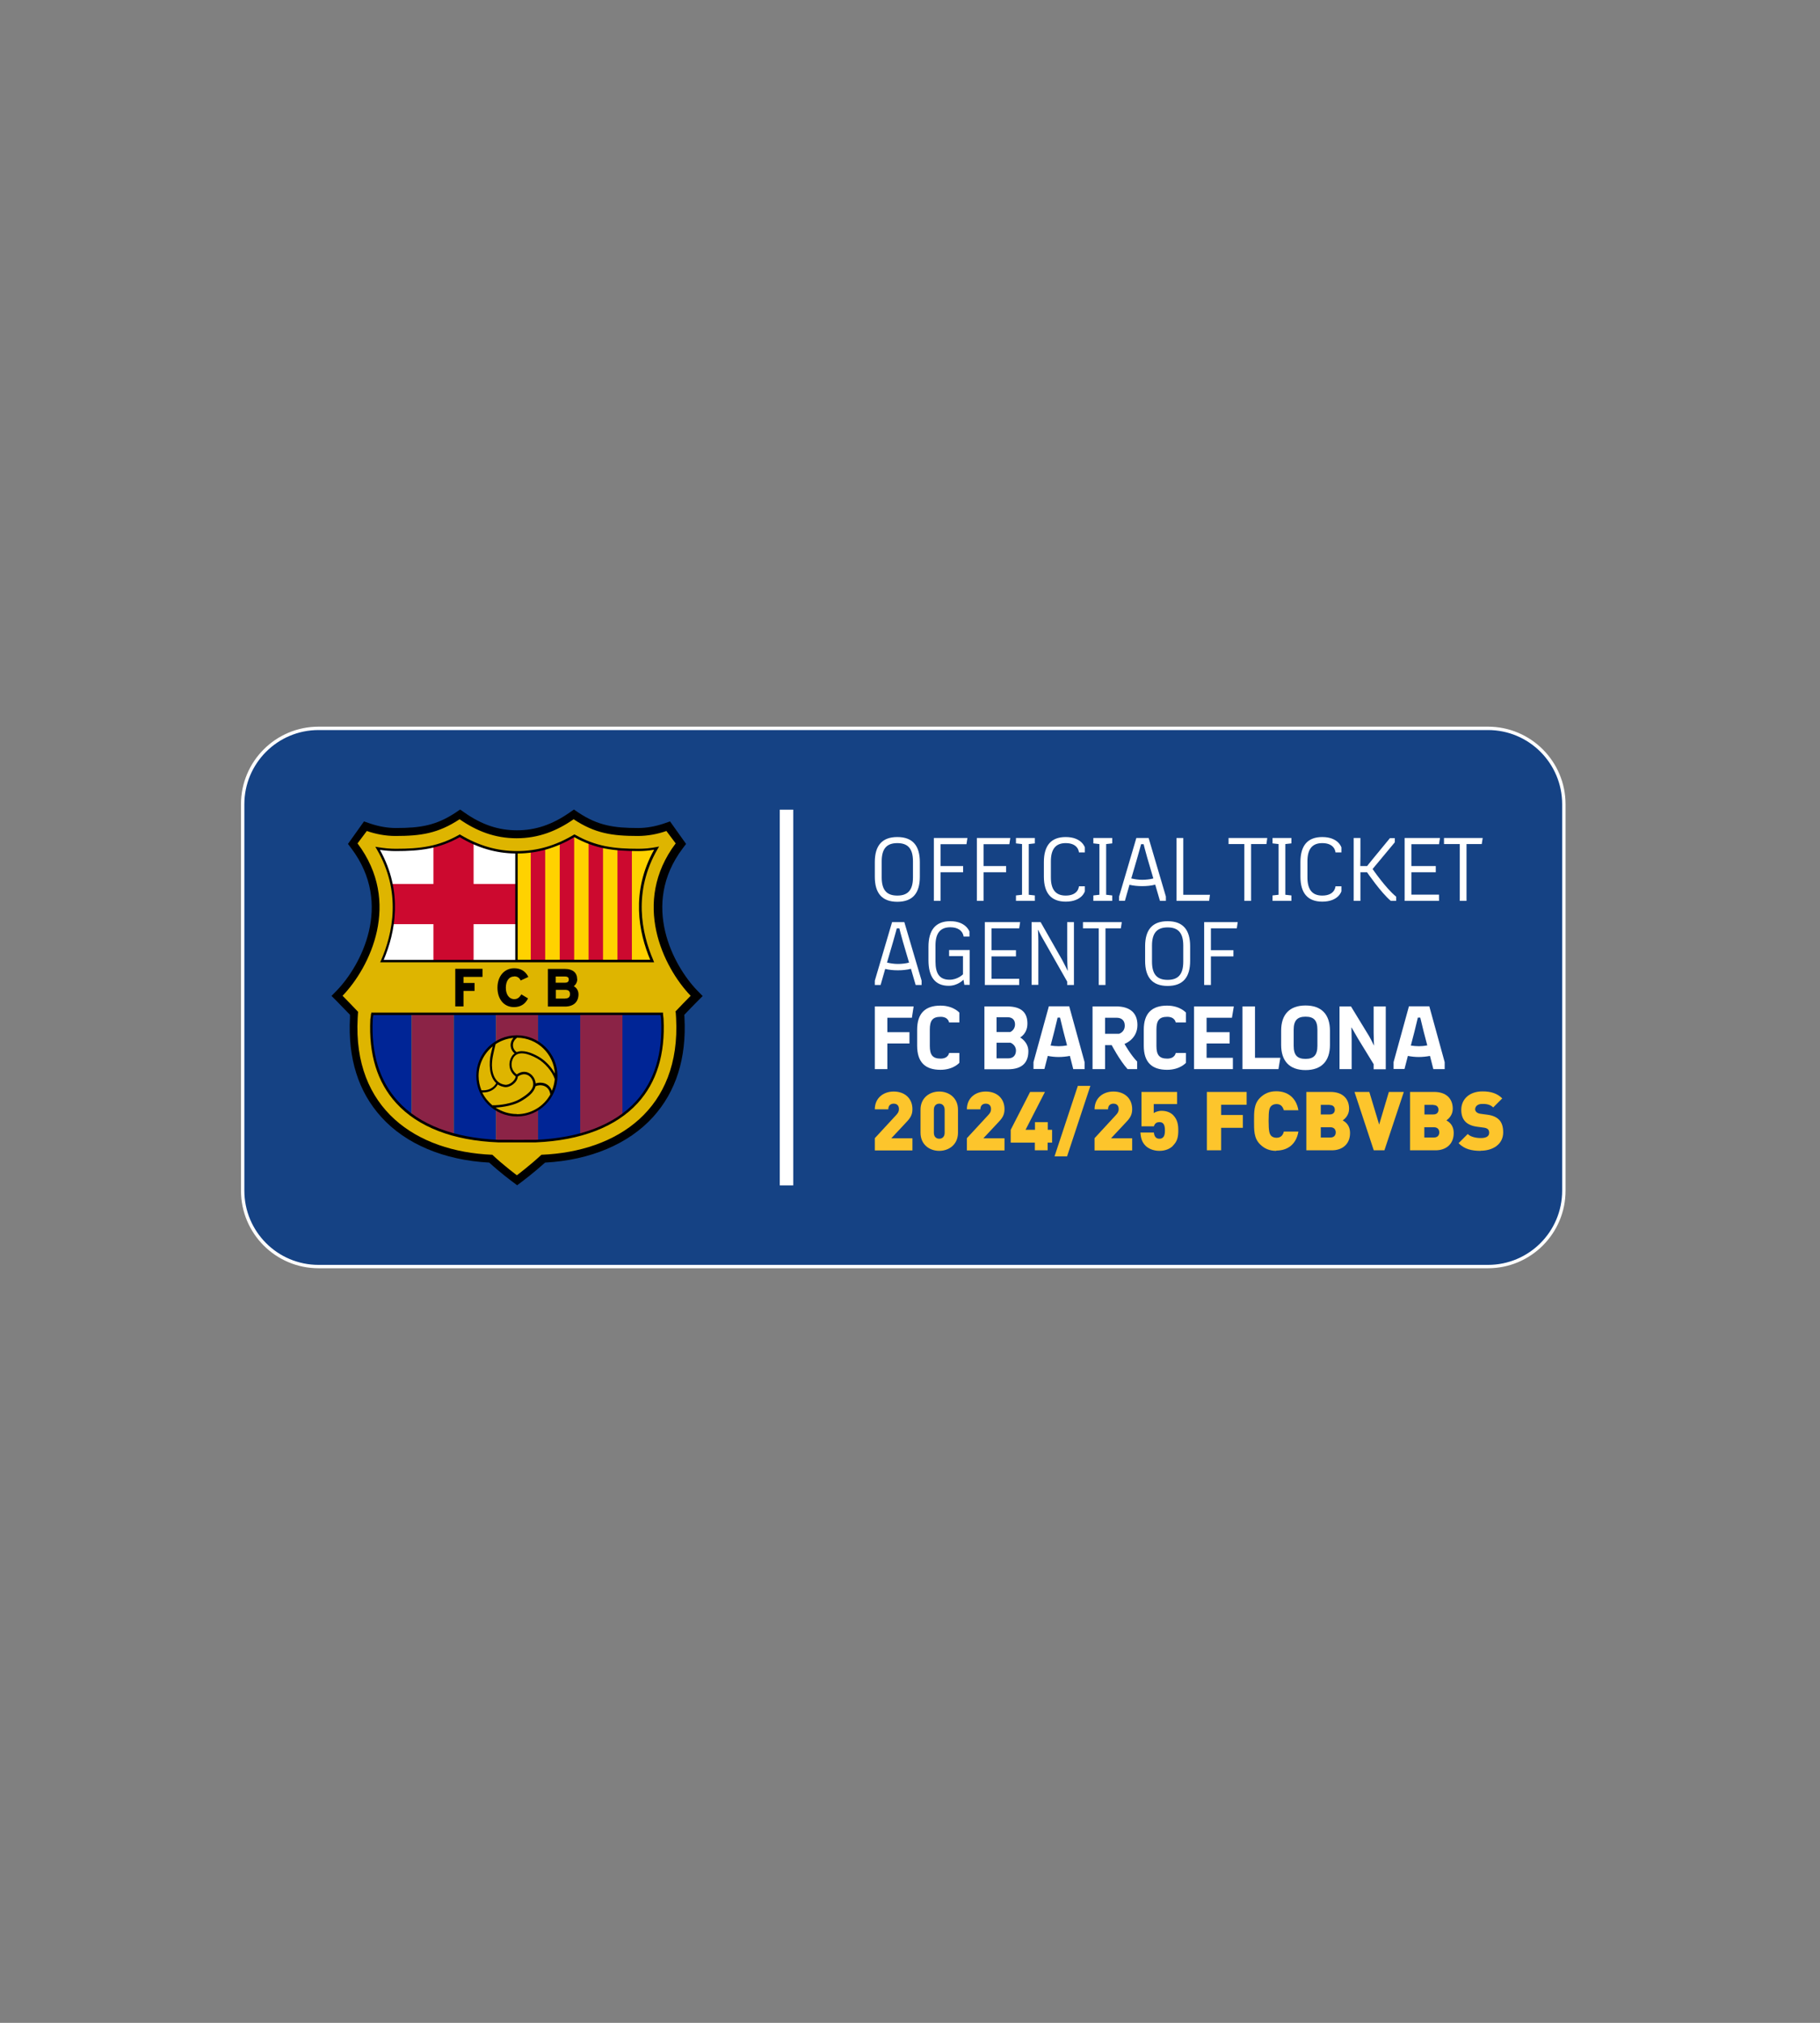 <svg xmlns="http://www.w3.org/2000/svg" id="Capa_1" viewBox="0 0 135 150"><rect x="0" y="0" width="135" height="150" fill="#808080" stroke="none"/><defs><style>.cls-1{fill:#ffd200;}.cls-1,.cls-2,.cls-3,.cls-4,.cls-5,.cls-6,.cls-7,.cls-8{stroke-width:0px;}.cls-9{fill:none;}.cls-9,.cls-10{stroke:#fff;stroke-miterlimit:10;}.cls-10{fill:#154284;stroke-width:.25px;}.cls-2{fill:#000;}.cls-3{fill:#cc092f;}.cls-4{fill:#deb500;}.cls-5{fill:#fdc52c;}.cls-6{fill:#002596;}.cls-7{fill:#fff;}.cls-8{fill:#8b2346;}</style></defs><path class="cls-10" d="M110.37,93.92H23.63c-3.11,0-5.63-2.52-5.63-5.63v-28.65c0-3.11,2.52-5.63,5.63-5.63h86.74c3.11,0,5.63,2.52,5.63,5.63v28.65c0,3.11-2.52,5.63-5.63,5.63"></path><path class="cls-5" d="M64.89,85.3v-.9l1.57-1.7c.16-.17.22-.28.22-.46,0-.24-.13-.4-.39-.4-.18,0-.4.09-.4.42h-1c0-.85.65-1.32,1.4-1.32.8,0,1.39.49,1.39,1.31,0,.46-.19.7-.54,1.06l-1.03,1.1h1.57v.9h-2.79Z"></path><path class="cls-5" d="M69.67,85.34c-.72,0-1.39-.46-1.39-1.35v-1.7c0-.89.68-1.35,1.39-1.35s1.39.46,1.39,1.35v1.7c0,.89-.68,1.35-1.39,1.35ZM70.07,82.29c0-.3-.18-.45-.4-.45s-.4.15-.4.45v1.71c0,.3.18.44.4.44s.4-.14.4-.44v-1.71Z"></path><path class="cls-5" d="M71.72,85.3v-.9l1.57-1.7c.16-.17.22-.28.22-.46,0-.24-.13-.4-.39-.4-.18,0-.4.09-.4.42h-1c0-.85.64-1.32,1.4-1.32.8,0,1.39.49,1.39,1.31,0,.46-.19.7-.54,1.06l-1.03,1.1h1.57v.9h-2.79Z"></path><path class="cls-5" d="M77.71,84.73v.57h-.95v-.57h-1.79v-.95l1.44-2.81h1.1l-1.44,2.81h.7v-.57h.95v.57h.32v.95h-.32Z"></path><path class="cls-5" d="M79.14,85.75h-.92l1.73-5.23h.93l-1.73,5.23Z"></path><path class="cls-5" d="M81.19,85.3v-.9l1.57-1.7c.16-.17.22-.28.22-.46,0-.24-.13-.4-.39-.4-.18,0-.4.09-.4.42h-1c0-.85.64-1.32,1.4-1.32.8,0,1.39.49,1.39,1.31,0,.46-.19.7-.54,1.06l-1.03,1.1h1.57v.9h-2.79Z"></path><path class="cls-5" d="M87,84.97c-.19.19-.52.37-1,.37s-.84-.19-1.03-.38c-.31-.31-.35-.66-.38-.98h1c.03.29.15.46.41.46.12,0,.2-.03.28-.11.09-.09.13-.25.13-.51,0-.48-.16-.61-.41-.61-.29,0-.37.19-.41.31h-.92v-2.55h2.64v.9h-1.73v.67c.09-.07.32-.17.58-.17.38,0,.66.13.84.3.35.35.4.74.4,1.15,0,.52-.08.82-.4,1.14Z"></path><path class="cls-5" d="M90.58,81.92v.76h1.61v.95h-1.61v1.67h-1.06v-4.33h2.95v.95h-1.88Z"></path><path class="cls-5" d="M94.67,85.34c-.51,0-.89-.17-1.21-.49-.46-.46-.44-1.06-.44-1.72s-.02-1.26.44-1.72c.32-.32.7-.49,1.21-.49.82,0,1.48.46,1.64,1.41h-1.08c-.07-.24-.2-.46-.55-.46-.19,0-.34.08-.42.18-.1.13-.16.28-.16,1.07s.07.94.16,1.07c.08.1.22.18.42.18.35,0,.49-.22.55-.46h1.08c-.16.96-.82,1.41-1.64,1.41Z"></path><path class="cls-5" d="M98.79,85.3h-1.89v-4.33h1.79c.9,0,1.38.5,1.38,1.25,0,.49-.34.77-.47.86.18.11.54.33.54.94,0,.83-.58,1.28-1.35,1.28ZM98.63,81.93h-.66v.71h.66c.29,0,.38-.18.38-.35s-.09-.35-.38-.35ZM98.69,83.59h-.72v.76h.72c.29,0,.39-.2.39-.38s-.1-.38-.39-.38Z"></path><path class="cls-5" d="M102.69,85.3h-.79l-1.43-4.33h1.1l.73,2.42.72-2.42h1.11l-1.44,4.33Z"></path><path class="cls-5" d="M106.48,85.3h-1.89v-4.33h1.79c.9,0,1.38.5,1.38,1.25,0,.49-.34.77-.47.86.18.11.54.33.54.94,0,.83-.58,1.28-1.35,1.28ZM106.32,81.93h-.66v.71h.66c.29,0,.38-.18.38-.35s-.09-.35-.38-.35ZM106.37,83.59h-.72v.76h.72c.29,0,.39-.2.39-.38s-.1-.38-.39-.38Z"></path><path class="cls-5" d="M109.83,85.34c-.66,0-1.2-.12-1.64-.57l.68-.68c.22.22.62.3.97.3.42,0,.62-.14.62-.39,0-.1-.02-.19-.09-.26-.05-.05-.15-.1-.29-.12l-.52-.07c-.38-.05-.68-.18-.87-.38-.2-.21-.3-.5-.3-.87,0-.79.6-1.37,1.58-1.37.62,0,1.09.15,1.46.52l-.67.67c-.27-.27-.63-.26-.82-.26-.37,0-.52.21-.52.4,0,.05.02.13.09.2.05.05.15.11.3.13l.52.07c.39.05.67.18.85.36.23.22.32.55.32.95,0,.88-.76,1.36-1.67,1.36Z"></path><path class="cls-4" d="M42.58,60.47l.14.09c1.53,1.01,2.75,1.19,4.62,1.19.66,0,1.37-.12,2.04-.36l.18-.06.89,1.24-.09.12c-3.29,4.37-.72,9.09,1.09,10.98l.17.17-.17.17c-.24.24-.65.67-.96.99l-.1.11v.15s0,.05,0,.05c0,.04,0,.08.01.15v.03c.16,2.92-.6,5.31-2.24,7.12-1.75,1.92-4.5,3.08-7.76,3.26h-.13s-.09.09-.09.09c-.83.75-1.67,1.38-1.68,1.39l-.15.11-.15-.11s-.87-.64-1.69-1.39l-.09-.09h-.13c-3.26-.19-6.01-1.34-7.76-3.26-1.64-1.81-2.4-4.2-2.25-7.12v-.03c0-.06.01-.1.01-.14h0s0-.01,0-.01v-.05s0-.15,0-.15l-.1-.11c-.29-.3-.71-.75-.96-.99l-.17-.17.17-.17c1.82-1.88,4.38-6.61,1.09-10.98l-.09-.12.89-1.24.18.06c.68.23,1.38.36,2.04.36,1.87,0,3.1-.18,4.62-1.19l.14-.09.14.1c1.35.93,2.65,1.37,4.09,1.37s2.75-.43,4.09-1.37l.14-.1Z"></path><path class="cls-7" d="M28.33,71.27c1.03-2.36,1.41-5.4-.32-8.37.43.08.89.12,1.35.12,1.77,0,3.17-.16,4.74-1.05,1.24.75,2.62,1.22,4.25,1.23,1.63,0,3.02-.48,4.25-1.23,1.57.89,2.97,1.05,4.74,1.05.46,0,.92-.05,1.35-.13-1.74,2.98-1.35,6.01-.32,8.38h-20.04Z"></path><path class="cls-1" d="M48.37,71.27c-1.03-2.36-1.41-5.4.32-8.38-.44.08-.89.13-1.35.13-1.77,0-3.17-.16-4.74-1.05-1.24.75-2.62,1.22-4.25,1.23-.02,0-.03,0-.05,0v8.07h10.07Z"></path><path class="cls-6" d="M46.16,82.7c1.97-1.44,3.14-3.75,2.97-7.11-.02-.19-.03-.2-.05-.39h-2.92v7.51Z"></path><path class="cls-8" d="M43.04,84.14c1.18-.32,2.23-.79,3.13-1.45v-7.51h-3.13v8.95Z"></path><path class="cls-8" d="M30.53,82.7c.89.65,1.95,1.13,3.13,1.45v-8.95h-3.13v7.51Z"></path><path class="cls-6" d="M27.56,75.58c-.17,3.36,1,5.67,2.97,7.11v-7.51h-2.92c-.02.19-.03.2-.05.39"></path><path class="cls-8" d="M38.36,76.85c.57,0,1.1.17,1.56.45v-2.11h-3.13v2.12c.46-.29.99-.46,1.57-.46"></path><path class="cls-8" d="M38.36,82.74c-.58,0-1.12-.17-1.57-.46v2.33c.06,0,.11,0,.17,0,1.04,0,1.98.01,2.8,0,.06,0,.11,0,.17,0v-2.32c-.45.28-.98.45-1.56.45"></path><path class="cls-6" d="M39.91,75.19v2.11c.83.52,1.39,1.44,1.39,2.5s-.56,1.98-1.39,2.5v2.32c1.1-.06,2.16-.21,3.13-.47v-8.95h-3.13Z"></path><path class="cls-6" d="M35.41,79.79c0-1.05.55-1.97,1.38-2.49v-2.12h-3.13v8.95c.97.26,2.02.42,3.13.47v-2.33c-.83-.52-1.38-1.44-1.38-2.49"></path><path class="cls-3" d="M29.03,65.55c.21,1.02.22,2.03.08,2.98h3.04v2.74h2.98v-2.74h3.18v-2.98h-3.18v-3.03c-.36-.16-.7-.34-1.03-.54-.67.38-1.3.62-1.95.78v2.79h-3.12Z"></path><path class="cls-3" d="M44.73,71.27v-8.47c-.36-.08-.71-.18-1.07-.32v8.79h1.07Z"></path><path class="cls-3" d="M40.44,71.27v-8.35c-.35.1-.7.17-1.07.22v8.13h1.07Z"></path><path class="cls-3" d="M46.87,71.27v-8.25c-.37,0-.73-.02-1.07-.06v8.31h1.07Z"></path><path class="cls-3" d="M42.59,71.27v-9.29c-.34.21-.7.39-1.07.56v8.73h1.07Z"></path><path class="cls-2" d="M52.11,73.85l-.41-.42c-1.74-1.81-4.21-6.34-1.06-10.52l.25-.33-1.19-1.67-.43.15c-.64.22-1.31.34-1.93.34-1.8,0-2.98-.18-4.43-1.14l-.34-.23-.33.23c-1.28.89-2.52,1.31-3.89,1.31s-2.61-.41-3.89-1.31l-.33-.23-.34.23c-1.45.96-2.63,1.14-4.43,1.14-.62,0-1.29-.12-1.93-.34l-.43-.15-1.19,1.67.25.33c3.15,4.18.68,8.71-1.06,10.52l-.41.42.42.42c.22.22.62.64.95.98,0,.02,0,.04,0,.05,0,.04,0,.07,0,.12v.04c-.16,3.02.62,5.5,2.33,7.38,1.81,2,4.65,3.19,8,3.37.83.76,1.67,1.38,1.71,1.41l.36.27.36-.27s.88-.66,1.71-1.41c3.35-.18,6.19-1.38,8-3.37,1.71-1.88,2.5-4.37,2.34-7.38v-.04c-.01-.06-.01-.09-.01-.12,0-.02,0-.03,0-.05.33-.35.73-.76.95-.98l.42-.42ZM50.12,75.03c.03.3.01.29.03.47.36,6.72-4.33,9.9-9.99,10.13-.87.81-1.82,1.52-1.82,1.52,0,0-.96-.71-1.82-1.52-5.66-.23-10.35-3.41-9.99-10.13.02-.18,0-.17.03-.47-.32-.34-.86-.9-1.15-1.19,2.03-2.11,4.4-6.93,1.11-11.3l.69-.92c.66.23,1.39.37,2.12.37,1.89,0,3.17-.19,4.76-1.24,1.25.87,2.61,1.41,4.23,1.41s2.98-.54,4.23-1.41c1.58,1.05,2.87,1.24,4.76,1.24.73,0,1.47-.14,2.12-.37l.69.92c-3.29,4.37-.92,9.19,1.11,11.3-.28.28-.82.84-1.15,1.19"></path><path class="cls-2" d="M27.52,75.18c0,.1-.02.15-.02.21,0,.05-.02.1-.03.19-.13,2.59.51,4.68,1.92,6.22,1.61,1.77,4.22,2.78,7.56,2.91h.13c.55,0,1.08,0,1.57,0,.39,0,.75,0,1.1,0,3.33-.14,5.94-1.15,7.55-2.91,1.41-1.54,2.05-3.63,1.92-6.23,0-.09-.02-.14-.02-.19,0-.05-.02-.1-.02-.21v-.08h-21.64v.08ZM27.65,75.59c0-.08.02-.13.02-.18,0-.04.01-.08.02-.14h21.31c0,.06.01.1.02.14,0,.04.01.09.02.17.13,2.54-.5,4.58-1.87,6.09-1.58,1.73-4.15,2.72-7.43,2.85-.78.01-1.68,0-2.67,0h-.12c-3.28-.14-5.85-1.12-7.43-2.86-1.37-1.5-2-3.55-1.87-6.09"></path><path class="cls-2" d="M28.25,71.23l-.05.13h20.32l-.05-.13c-.88-2.02-1.54-5.11.32-8.29l.1-.17-.19.04c-.45.09-.9.13-1.34.13-1.81,0-3.16-.17-4.7-1.04l-.05-.03-.05.03c-1.35.81-2.72,1.21-4.21,1.21-1.48,0-2.85-.4-4.2-1.21l-.04-.03-.05.03c-1.53.87-2.88,1.04-4.7,1.04-.42,0-.87-.04-1.33-.12l-.19-.03.1.17c1.86,3.18,1.2,6.26.31,8.29M38.4,63.29c1.48-.01,2.85-.41,4.2-1.21,1.55.86,2.91,1.03,4.74,1.03.39,0,.78-.03,1.18-.1-1.75,3.13-1.14,6.14-.29,8.16h-9.83v-7.89ZM28.18,63.02c.41.06.8.09,1.18.09,1.83,0,3.19-.17,4.74-1.03,1.32.79,2.67,1.19,4.12,1.21v7.89h-9.76c.86-2.03,1.46-5.04-.28-8.16"></path><polygon class="cls-2" points="35.79 72.44 35.79 71.84 33.77 71.84 33.77 74.63 34.38 74.63 34.38 73.48 35.2 73.48 35.2 72.89 34.38 72.89 34.38 72.44 35.79 72.44"></polygon><path class="cls-2" d="M38.14,72.4c.22,0,.37.09.47.28v.03s.57-.26.57-.26v-.03c-.21-.41-.56-.62-1.04-.62-.73,0-1.24.59-1.24,1.44s.48,1.44,1.22,1.44c.48,0,.83-.21,1.04-.63v-.02s-.5-.3-.5-.3v.03c-.16.24-.3.33-.52.33-.37,0-.62-.34-.62-.84s.23-.84.61-.84"></path><path class="cls-2" d="M42.81,72.6c0-.47-.33-.75-.89-.75h-1.28v2.79h1.27c.63,0,1-.34,1-.91,0-.26-.13-.48-.35-.6.16-.12.26-.31.26-.53M41.23,72.41h.66c.27,0,.3.12.3.23,0,.15-.09.23-.28.23h-.69v-.46ZM41.92,74.05h-.69v-.65h.69c.25,0,.36.1.36.32s-.12.32-.36.32"></path><path class="cls-2" d="M38.34,82.79c1.66,0,3.01-1.35,3.01-3.01s-1.35-3.01-3.01-3.01-3.01,1.35-3.01,3.01,1.35,3.01,3.01,3.01M38.34,82.61c-.58,0-1.13-.18-1.58-.48.6-.03,1.39-.18,1.88-.47.48-.28.98-.64,1.08-1.11.35-.17,1.01-.09,1.1.61-.48.87-1.41,1.46-2.48,1.46M36.94,80.43c.14.09.31.15.5.18.39.05.94-.34.97-.78.54-.38.96-.04,1.08.26.25.59-.27,1.02-.95,1.42-.52.31-1.43.46-2.02.45-.31-.26-.57-.58-.75-.95.02,0,.05,0,.07,0,.47,0,.86-.21,1.08-.59M36.49,79c0-.55.15-1.04.27-1.57.39-.26.84-.42,1.33-.47-.33.36-.26.88.08,1.15-.08.06-.15.13-.21.23-.25.39-.28,1.06.29,1.48-.03.33-.48.66-.78.62-.66-.08-.97-.69-.98-1.44M39.73,80.35c0-.1-.03-.21-.08-.33-.15-.36-.67-.8-1.32-.35-.48-.36-.45-.91-.24-1.25.33-.52,1.08-.31,1.76.07.55.31,1.13.96,1.3,1.54-.03.3-.1.59-.22.86-.19-.6-.82-.69-1.2-.55M39.94,78.35c-.49-.28-1.14-.53-1.61-.33-.35-.22-.41-.77.03-1.07,1.49.01,2.71,1.18,2.8,2.66-.27-.51-.75-1-1.22-1.26M36.55,77.58c-.05.21-.1.39-.14.58-.15.67-.14,1.67.4,2.16-.19.33-.53.53-.95.53-.05,0-.1,0-.15,0-.13-.33-.21-.69-.21-1.06,0-.89.41-1.68,1.05-2.2"></path><path class="cls-7" d="M64.89,63.93c0-1.22.53-1.86,1.67-1.86s1.67.64,1.67,1.86v1.08c0,1.22-.53,1.86-1.67,1.86s-1.67-.64-1.67-1.86v-1.08ZM66.56,66.41c.76,0,1.16-.38,1.16-1.35v-1.19c0-.97-.4-1.35-1.16-1.35s-1.16.38-1.16,1.35v1.19c0,.97.4,1.35,1.16,1.35"></path><polygon class="cls-7" points="69.27 62.14 71.76 62.14 71.69 62.6 69.77 62.6 69.77 64.22 71.44 64.22 71.44 64.68 69.77 64.68 69.77 66.8 69.27 66.8 69.27 62.14"></polygon><polygon class="cls-7" points="72.46 62.14 74.94 62.14 74.87 62.6 72.96 62.6 72.96 64.22 74.63 64.22 74.63 64.68 72.96 64.68 72.96 66.8 72.46 66.8 72.46 62.14"></polygon><polygon class="cls-7" points="75.81 66.35 75.81 62.59 75.36 62.54 75.36 62.14 76.76 62.14 76.76 62.54 76.31 62.59 76.31 66.35 76.76 66.4 76.76 66.8 75.36 66.8 75.36 66.4 75.81 66.35"></polygon><path class="cls-7" d="M77.43,63.93c0-1.23.53-1.86,1.62-1.86,1.2,0,1.42.77,1.42.77v.37h-.44s-.02-.69-.98-.69c-.76,0-1.1.46-1.1,1.35v1.19c0,.89.34,1.35,1.1,1.35.96,0,.98-.69.98-.69h.44v.37s-.21.77-1.42.77c-1.08,0-1.62-.63-1.62-1.86v-1.08Z"></path><polygon class="cls-7" points="81.55 66.35 81.55 62.59 81.1 62.54 81.1 62.14 82.5 62.14 82.5 62.54 82.05 62.59 82.05 66.35 82.5 66.4 82.5 66.8 81.1 66.8 81.1 66.4 81.55 66.35"></polygon><path class="cls-7" d="M83.01,66.48l1.28-4.34h.91l1.28,4.34v.32h-.44l-.35-1.2c-.31.08-.63.11-.97.11s-.64-.03-.94-.1l-.34,1.19h-.43v-.32ZM83.92,65.14c.26.06.53.1.8.1s.57-.03.83-.1l-.45-1.53c-.16-.55-.27-1.01-.27-1.01h-.19s-.12.46-.28,1.01l-.45,1.54Z"></path><polygon class="cls-7" points="87.27 62.14 87.77 62.14 87.77 66.35 89.75 66.35 89.69 66.8 87.27 66.8 87.27 62.14"></polygon><polygon class="cls-7" points="92.8 62.59 92.8 66.8 92.3 66.8 92.3 62.59 91.13 62.59 91.13 62.14 94 62.14 93.94 62.59 92.8 62.59"></polygon><polygon class="cls-7" points="94.84 66.35 94.84 62.59 94.39 62.54 94.39 62.14 95.79 62.14 95.79 62.54 95.34 62.59 95.34 66.35 95.79 66.4 95.79 66.8 94.39 66.8 94.39 66.4 94.84 66.35"></polygon><path class="cls-7" d="M96.46,63.93c0-1.23.53-1.86,1.62-1.86,1.2,0,1.42.77,1.42.77v.37h-.44s-.02-.69-.98-.69c-.76,0-1.1.46-1.1,1.35v1.19c0,.89.34,1.35,1.1,1.35.96,0,.98-.69.98-.69h.44v.37s-.21.77-1.42.77c-1.08,0-1.62-.63-1.62-1.86v-1.08Z"></path><path class="cls-7" d="M100.91,66.8h-.5v-4.66h.5v1.35c0,.36-.01.73-.01.73h.51s.18-.24.53-.66l1.16-1.41h.36v.31l-1.64,1.97v.02s.98,1.43,1.74,2.04v.31h-.4c-.72-.6-1.76-2.12-1.76-2.12h-.49v2.12Z"></path><polygon class="cls-7" points="104.19 62.14 106.81 62.14 106.74 62.6 104.69 62.6 104.69 64.22 106.5 64.22 106.5 64.68 104.69 64.68 104.69 66.34 106.74 66.34 106.74 66.8 104.19 66.8 104.19 62.14"></polygon><polygon class="cls-7" points="108.78 62.59 108.78 66.8 108.28 66.8 108.28 62.59 107.11 62.59 107.11 62.14 109.98 62.14 109.91 62.59 108.78 62.59"></polygon><path class="cls-7" d="M64.89,72.72l1.28-4.34h.91l1.28,4.34v.32h-.44l-.35-1.2c-.31.08-.63.11-.97.11s-.64-.03-.94-.1l-.34,1.19h-.43v-.32ZM65.8,71.38c.26.06.53.1.8.1s.57-.03.83-.1l-.45-1.53c-.16-.55-.27-1.01-.27-1.01h-.19s-.12.46-.28,1.01l-.45,1.54Z"></path><path class="cls-7" d="M68.87,70.21c0-1.25.53-1.9,1.62-1.9,1.17,0,1.42.77,1.42.77v.37h-.43c-.07-.43-.42-.69-.99-.69-.76,0-1.1.46-1.1,1.35v1.19c0,.9.3,1.35,1.05,1.35.6,0,.99-.4.99-.4v-1.35h-1.03v-.45h1.53v2.58h-.4l-.06-.37h-.02s-.4.44-1.08.44c-1,0-1.5-.65-1.5-1.9v-1Z"></path><polygon class="cls-7" points="73.05 68.38 75.67 68.38 75.6 68.84 73.55 68.84 73.55 70.46 75.36 70.46 75.36 70.92 73.55 70.92 73.55 72.58 75.6 72.58 75.6 73.04 73.05 73.04 73.05 68.38"></polygon><path class="cls-7" d="M76.53,68.38h.66l1.6,2.81c.14.25.4.79.4.79h.01s-.04-.64-.04-1.16v-2.44h.5v4.66h-.5v-.25l-1.75-3.08c-.25-.42-.4-.75-.4-.75h-.02s.03.39.03.85v3.22h-.5v-4.66Z"></path><polygon class="cls-7" points="82 68.84 82 73.04 81.5 73.04 81.5 68.84 80.33 68.84 80.33 68.38 83.21 68.38 83.14 68.84 82 68.84"></polygon><path class="cls-7" d="M84.94,70.17c0-1.22.53-1.86,1.67-1.86s1.67.64,1.67,1.86v1.08c0,1.22-.53,1.86-1.67,1.86s-1.67-.64-1.67-1.86v-1.08ZM86.61,72.66c.76,0,1.16-.38,1.16-1.35v-1.19c0-.97-.4-1.35-1.16-1.35s-1.16.38-1.16,1.35v1.19c0,.97.4,1.35,1.16,1.35"></path><polygon class="cls-7" points="89.32 68.38 91.81 68.38 91.74 68.84 89.82 68.84 89.82 70.46 91.49 70.46 91.49 70.92 89.82 70.92 89.82 73.04 89.32 73.04 89.32 68.38"></polygon><polygon class="cls-7" points="64.89 74.63 67.77 74.63 67.64 75.47 65.82 75.47 65.82 76.54 67.46 76.54 67.46 77.38 65.82 77.38 65.82 79.28 64.89 79.28 64.89 74.63"></polygon><path class="cls-7" d="M68.03,76.36c0-1.23.61-1.79,1.73-1.79.96,0,1.4.52,1.4.52v.73h-.76s-.05-.42-.63-.42c-.61,0-.8.3-.8.94v1.22c0,.64.19.94.8.94.58,0,.63-.42.63-.42h.76v.73s-.44.52-1.4.52c-1.12,0-1.73-.55-1.73-1.79v-1.18Z"></path><path class="cls-7" d="M73.02,74.63h1.68c1.12,0,1.51.51,1.51,1.27s-.54,1.03-.54,1.03h0s.61.33.61,1.02c0,.84-.46,1.34-1.51,1.34h-1.75v-4.66ZM73.92,75.43v1.1h1.01s.36-.14.36-.57c0-.29-.16-.53-.56-.53h-.81ZM73.92,77.32v1.16h.87c.38,0,.57-.24.57-.58,0-.43-.41-.58-.41-.58h-1.03Z"></path><path class="cls-7" d="M76.66,78.76l1.14-4.14h1.51l1.14,4.14v.52h-.84l-.25-.98c-.27.05-.55.08-.83.08s-.55-.03-.81-.08l-.25.97h-.81v-.52ZM77.93,77.53c.19.03.4.05.6.05s.42-.02.62-.06l-.27-1.03c-.11-.43-.25-1.03-.25-1.03h-.18s-.14.6-.25,1.03l-.27,1.04Z"></path><path class="cls-7" d="M81.04,74.63h1.76c1.01,0,1.57.48,1.57,1.38,0,1.06-.96,1.4-.96,1.4,0,0,.46.82.94,1.31v.56h-.71c-.58-.64-1.18-1.78-1.18-1.78h-.49v1.78h-.93v-4.66ZM83,76.66s.43-.11.43-.61c0-.37-.23-.58-.6-.58h-.86v1.19h1.03Z"></path><path class="cls-7" d="M84.84,76.36c0-1.23.61-1.79,1.73-1.79.96,0,1.4.52,1.4.52v.73h-.76s-.05-.42-.63-.42c-.61,0-.8.3-.8.94v1.22c0,.64.19.94.8.94.58,0,.63-.42.63-.42h.76v.73s-.44.52-1.4.52c-1.12,0-1.73-.55-1.73-1.79v-1.18Z"></path><polygon class="cls-7" points="88.57 74.63 91.52 74.63 91.38 75.47 89.5 75.47 89.5 76.54 91.21 76.54 91.21 77.38 89.5 77.38 89.5 78.44 91.45 78.44 91.45 79.28 88.57 79.28 88.57 74.63"></polygon><polygon class="cls-7" points="92.16 74.63 93.09 74.63 93.09 78.44 94.97 78.44 94.83 79.28 92.16 79.28 92.16 74.63"></polygon><path class="cls-7" d="M95.03,76.43c0-1.21.63-1.87,1.81-1.87s1.81.66,1.81,1.87v1.05c0,1.21-.63,1.87-1.81,1.87s-1.81-.66-1.81-1.87v-1.05ZM96.84,78.52c.62,0,.88-.29.88-.97v-1.19c0-.69-.26-.97-.88-.97s-.88.29-.88.97v1.19c0,.69.26.97.88.97"></path><path class="cls-7" d="M99.35,74.63h.86l1.33,2.18c.11.18.37.71.37.71h.01s-.03-.5-.03-.96v-1.93h.9v4.66h-.9v-.38l-1.17-1.91c-.15-.27-.46-.8-.46-.8h-.02s.02.43.02.88v2.2h-.9v-4.66Z"></path><path class="cls-7" d="M103.37,78.76l1.14-4.14h1.51l1.14,4.14v.52h-.84l-.25-.98c-.27.05-.55.08-.83.08s-.55-.03-.81-.08l-.25.97h-.81v-.52ZM104.65,77.53c.19.03.4.05.6.05s.42-.02.62-.06l-.27-1.03c-.11-.43-.25-1.03-.25-1.03h-.18s-.14.6-.25,1.03l-.27,1.04Z"></path><line class="cls-9" x1="58.34" y1="60.04" x2="58.34" y2="87.9"></line></svg>